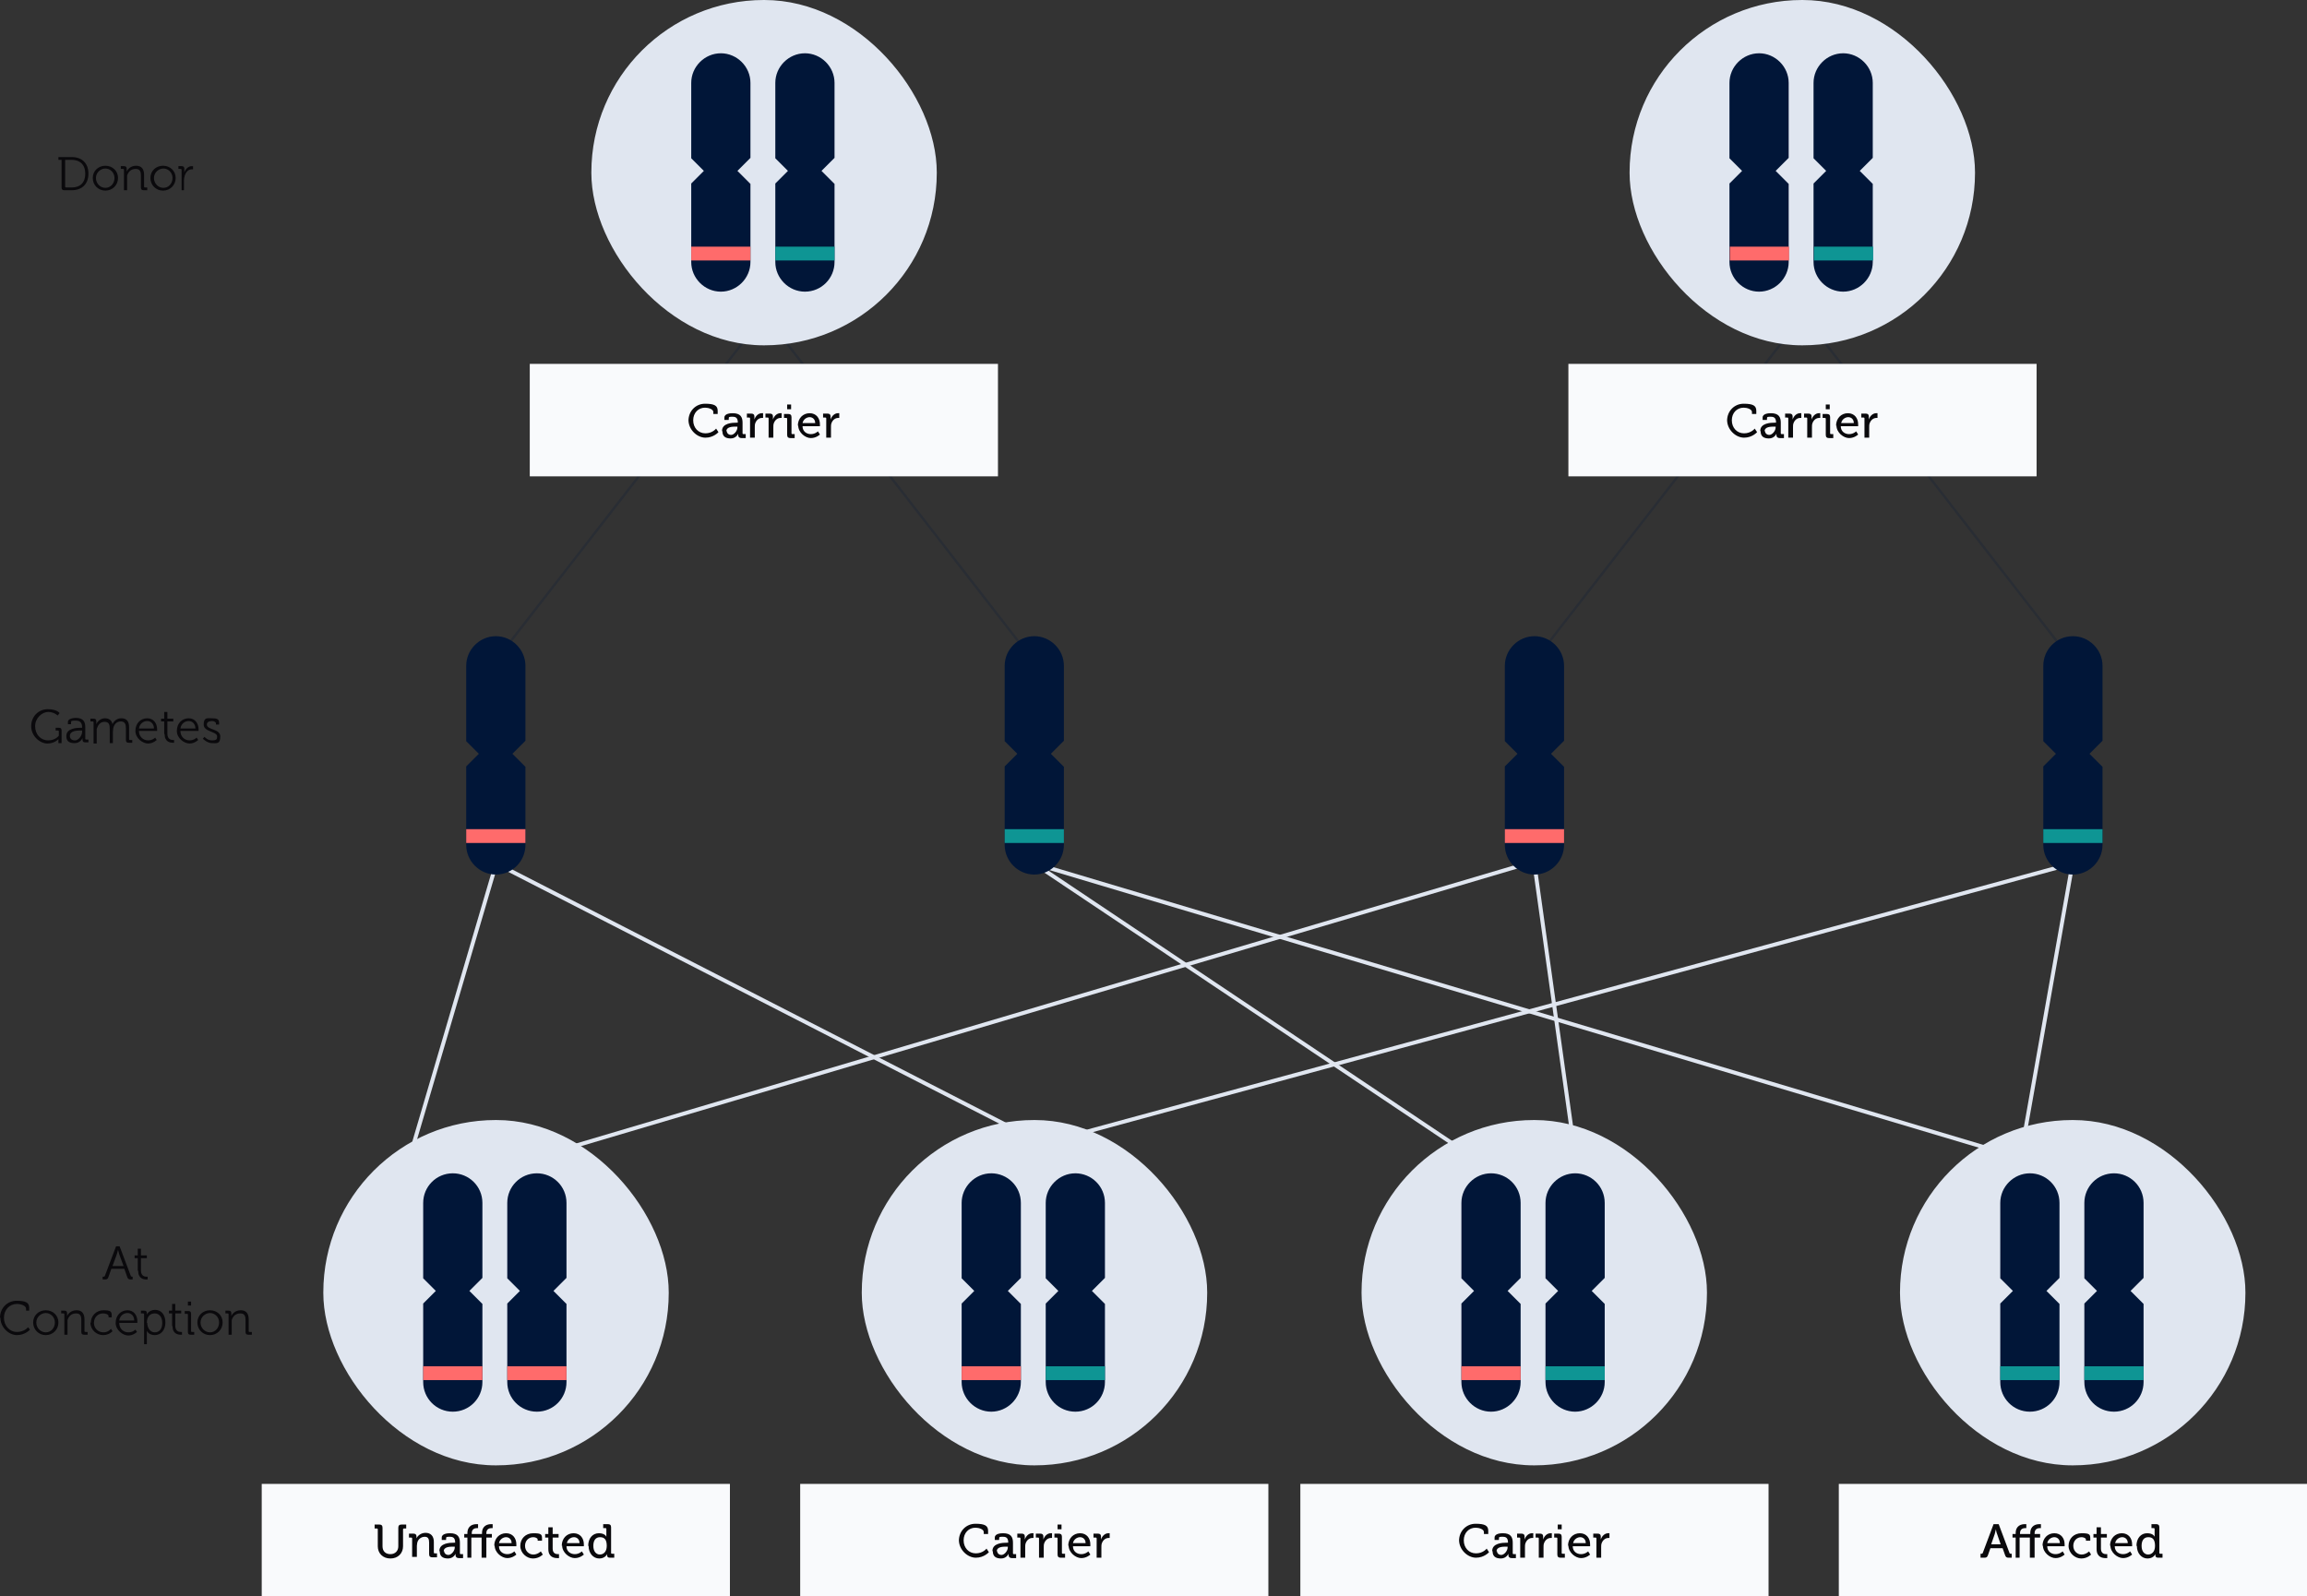 <?xml version="1.0" encoding="UTF-8"?>
<svg xmlns="http://www.w3.org/2000/svg" id="Layer_1" width="584.4" height="404.5" version="1.1" viewBox="0 0 584.4 404.5">
  <rect x="0" y="0" width="584.4" height="404.5" fill="#333333" stroke="none"/>
  <defs>
    <style>
      .st0 {
        fill: #0a090c;
      }

      .st1 {
        stroke: #011638;
        stroke-opacity: .2;
        stroke-width: .6px;
      }

      .st1, .st2 {
        fill: none;
      }

      .st3 {
        fill: #ff6b6b;
      }

      .st4 {
        fill: #f9fafc;
      }

      .st5 {
        fill: #011638;
      }

      .st2 {
        stroke: #e0e6f0;
        stroke-width: 1px;
      }

      .st6 {
        fill: #0e9594;
      }

      .st7 {
        fill: #e0e6f0;
      }
    </style>
  </defs>
  <path class="st2" d="M373.4,293.4l-111.4-74.6,249.7,74.6"></path>
  <path class="st2" d="M268.9,288.5l256.1-69.7-13.2,74.6"></path>
  <path class="st1" d="M193.2,80.3l-68.2,87.8"></path>
  <path class="st1" d="M194.1,80.3l68.2,87.8"></path>
  <rect class="st7" x="149.8" y="0" width="87.5" height="87.5" rx="43.7" ry="43.7"></rect>
  <path class="st5" d="M182.6,13.5c4.1,0,7.5,3.4,7.5,7.5v19l-3.3,3.3,3.3,3.3v19.8c0,4.1-3.4,7.5-7.5,7.5-4.1,0-7.5-3.4-7.5-7.5v-19.9l3.2-3.2-3.2-3.2v-19.1c0-4.1,3.4-7.5,7.5-7.5Z"></path>
  <rect class="st3" x="175.1" y="62.5" width="15" height="3.5"></rect>
  <path class="st5" d="M203.9,13.5c4.1,0,7.5,3.4,7.5,7.5v19l-3.3,3.3,3.3,3.3v19.8c0,4.1-3.3,7.5-7.5,7.5-4.1,0-7.5-3.4-7.5-7.5v-19.9l3.2-3.2-3.2-3.2v-19.1c0-4.1,3.4-7.5,7.5-7.5Z"></path>
  <rect class="st6" x="196.4" y="62.5" width="15" height="3.5"></rect>
  <rect class="st7" x="81.9" y="283.8" width="87.5" height="87.5" rx="43.7" ry="43.7"></rect>
  <path class="st5" d="M114.7,297.3c4.1,0,7.5,3.3,7.5,7.5v19l-3.3,3.3,3.3,3.3v19.8c0,4.1-3.3,7.5-7.5,7.5s-7.5-3.4-7.5-7.5v-19.9l3.2-3.2-3.2-3.2v-19.1c0-4.1,3.3-7.5,7.5-7.5Z"></path>
  <rect class="st3" x="107.2" y="346.2" width="15" height="3.5"></rect>
  <path class="st5" d="M136,297.3c4.1,0,7.5,3.3,7.5,7.5v19l-3.3,3.3,3.3,3.3v19.8c0,4.1-3.3,7.5-7.5,7.5s-7.5-3.4-7.5-7.5v-19.9l3.2-3.2-3.2-3.2v-19.1c0-4.1,3.3-7.5,7.5-7.5Z"></path>
  <rect class="st3" x="128.5" y="346.2" width="15" height="3.5"></rect>
  <rect class="st7" x="344.9" y="283.8" width="87.5" height="87.5" rx="43.7" ry="43.7"></rect>
  <path class="st5" d="M377.7,297.3c4.1,0,7.5,3.3,7.5,7.5v19l-3.3,3.3,3.3,3.3v19.8c0,4.1-3.4,7.5-7.5,7.5s-7.5-3.4-7.5-7.5v-19.9l3.2-3.2-3.2-3.2v-19.1c0-4.1,3.4-7.5,7.5-7.5Z"></path>
  <rect class="st3" x="370.2" y="346.2" width="15" height="3.5"></rect>
  <path class="st5" d="M399,297.3c4.1,0,7.5,3.3,7.5,7.5v19l-3.3,3.3,3.3,3.3v19.8c0,4.1-3.4,7.5-7.5,7.5s-7.5-3.4-7.5-7.5v-19.9l3.2-3.2-3.2-3.2v-19.1c0-4.1,3.4-7.5,7.5-7.5Z"></path>
  <rect class="st6" x="391.5" y="346.2" width="15" height="3.5"></rect>
  <rect class="st7" x="218.3" y="283.8" width="87.5" height="87.5" rx="43.7" ry="43.7"></rect>
  <path class="st5" d="M251.1,297.3c4.1,0,7.5,3.3,7.5,7.5v19l-3.3,3.3,3.3,3.3v19.8c0,4.1-3.4,7.5-7.5,7.5s-7.5-3.4-7.5-7.5v-19.9l3.2-3.2-3.2-3.2v-19.1c0-4.1,3.4-7.5,7.5-7.5Z"></path>
  <rect class="st3" x="243.6" y="346.2" width="15" height="3.5"></rect>
  <path class="st5" d="M272.4,297.3c4.1,0,7.5,3.3,7.5,7.5v19l-3.3,3.3,3.3,3.3v19.8c0,4.1-3.3,7.5-7.5,7.5s-7.5-3.4-7.5-7.5v-19.9l3.2-3.2-3.2-3.2v-19.1c0-4.1,3.4-7.5,7.5-7.5Z"></path>
  <rect class="st6" x="264.9" y="346.2" width="15" height="3.5"></rect>
  <rect class="st7" x="481.3" y="283.8" width="87.5" height="87.5" rx="43.7" ry="43.7"></rect>
  <path class="st5" d="M514.2,297.3c4.1,0,7.5,3.3,7.5,7.5v19l-3.3,3.3,3.3,3.3v19.8c0,4.1-3.3,7.5-7.5,7.5s-7.5-3.4-7.5-7.5v-19.9l3.2-3.2-3.2-3.2v-19.1c0-4.1,3.4-7.5,7.5-7.5Z"></path>
  <rect class="st6" x="506.7" y="346.2" width="15" height="3.5"></rect>
  <path class="st5" d="M535.5,297.3c4.1,0,7.5,3.3,7.5,7.5v19l-3.3,3.3,3.3,3.3v19.8c0,4.1-3.3,7.5-7.5,7.5s-7.5-3.4-7.5-7.5v-19.9l3.2-3.2-3.2-3.2v-19.1c0-4.1,3.3-7.5,7.5-7.5Z"></path>
  <rect class="st6" x="528" y="346.2" width="15" height="3.5"></rect>
  <path class="st1" d="M457.2,80.3l68.2,87.8"></path>
  <path class="st5" d="M262,161.2c4.1,0,7.5,3.4,7.5,7.5v19l-3.3,3.3,3.3,3.3v19.8c0,4.1-3.4,7.5-7.5,7.5s-7.5-3.4-7.5-7.5v-19.9l3.2-3.2-3.2-3.2v-19.1c0-4.1,3.4-7.5,7.5-7.5Z"></path>
  <rect class="st6" x="254.5" y="210.1" width="15" height="3.5"></rect>
  <path class="st5" d="M525.1,161.2c4.1,0,7.5,3.4,7.5,7.5v19l-3.3,3.3,3.3,3.3v19.8c0,4.1-3.4,7.5-7.5,7.5-4.1,0-7.5-3.4-7.5-7.5v-19.9l3.2-3.2-3.2-3.2v-19.1c0-4.1,3.3-7.5,7.5-7.5Z"></path>
  <rect class="st6" x="517.6" y="210.1" width="15" height="3.5"></rect>
  <path class="st2" d="M125.7,218.8l-23.1,78.5"></path>
  <path class="st2" d="M388.6,218.3l-266.4,79"></path>
  <path class="st2" d="M388.6,218.3l10.3,73.6"></path>
  <path class="st2" d="M125.7,218.8l135.9,69.7"></path>
  <path class="st1" d="M456.4,80.3l-68.2,87.8"></path>
  <path class="st5" d="M125.6,161.2c4.1,0,7.5,3.4,7.5,7.5v19l-3.3,3.3,3.3,3.3v19.8c0,4.1-3.3,7.5-7.5,7.5-4.1,0-7.5-3.4-7.5-7.5v-19.9l3.2-3.2-3.2-3.2v-19.1c0-4.1,3.4-7.5,7.5-7.5Z"></path>
  <rect class="st3" x="118.1" y="210.1" width="15" height="3.5"></rect>
  <path class="st5" d="M388.7,161.2c4.1,0,7.5,3.4,7.5,7.5v19l-3.3,3.3,3.3,3.3v19.8c0,4.1-3.4,7.5-7.5,7.5-4.1,0-7.5-3.4-7.5-7.5v-19.9l3.2-3.2-3.2-3.2v-19.1c0-4.1,3.4-7.5,7.5-7.5Z"></path>
  <rect class="st3" x="381.2" y="210.1" width="15" height="3.5"></rect>
  <rect class="st7" x="412.8" y="0" width="87.5" height="87.5" rx="43.7" ry="43.7"></rect>
  <path class="st5" d="M445.6,13.5c4.1,0,7.5,3.4,7.5,7.5v19l-3.3,3.3,3.3,3.3v19.8c0,4.1-3.4,7.5-7.5,7.5-4.1,0-7.5-3.4-7.5-7.5v-19.9l3.2-3.2-3.2-3.2v-19.1c0-4.1,3.4-7.5,7.5-7.5Z"></path>
  <rect class="st3" x="438.2" y="62.5" width="15" height="3.5"></rect>
  <path class="st5" d="M466.9,13.5c4.1,0,7.5,3.4,7.5,7.5v19l-3.3,3.3,3.3,3.3v19.8c0,4.1-3.4,7.5-7.5,7.5-4.1,0-7.5-3.4-7.5-7.5v-19.9l3.2-3.2-3.2-3.2v-19.1c0-4.1,3.4-7.5,7.5-7.5Z"></path>
  <rect class="st6" x="459.5" y="62.5" width="15" height="3.5"></rect>
  <rect class="st4" x="134.2" y="92.2" width="118.6" height="28.5"></rect>
  <path class="st0" d="M174.4,106.6c0-2.4,1.8-4.3,4.2-4.3s3.2.5,3.2,1.8v.8h-1.1v-.5c0-.7-1.2-1.1-2.1-1.1-1.7,0-3,1.3-3,3.2s1.3,3.3,3.1,3.3,2.7-1.2,2.7-1.2l.6.9s-1.2,1.4-3.3,1.4-4.3-2-4.3-4.5ZM182.9,109.2c0-2,2.6-2.1,3.7-2.1h.3c0-1.1-.4-1.5-1.3-1.5s-1,0-1,.5v.3h-1.1v-.6c0-1,1.5-1.1,2.1-1.1,2,0,2.5,1,2.5,2.4v2.6c0,.2,0,.3.3.3h.5v1h-1.1c-.5,0-.8-.3-.8-.7s0-.4,0-.4h0s-.5,1.2-1.9,1.2-2.1-.6-2.1-1.8ZM184.1,109.2c0,.5.4,1,1.1,1s1.6-1,1.6-1.9v-.2h-.3c-.9,0-2.5,0-2.5,1.2ZM190,110.9v-4.8c0-.2,0-.3-.3-.3h-.5v-1h1.1c.5,0,.8.2.8.7v.4c0,.2,0,.4,0,.4h0c.3-.9,1-1.6,1.9-1.6s.3,0,.3,0v1.2s-.2,0-.3,0c-.7,0-1.4.5-1.7,1.4-.1.3-.1.7-.1,1.1v2.5h-1.2ZM194.7,110.9v-4.8c0-.2,0-.3-.3-.3h-.5v-1h1.1c.5,0,.8.2.8.7v.4c0,.2,0,.4,0,.4h0c.3-.9,1-1.6,1.9-1.6s.3,0,.3,0v1.2s-.2,0-.3,0c-.7,0-1.4.5-1.7,1.4-.1.3-.1.7-.1,1.1v2.5h-1.2ZM199.4,103.7v-1.2h1v1.2h-1ZM199.4,110.2v-4c0-.2,0-.3-.3-.3h-.5v-1h1.1c.5,0,.8.2.8.8v4c0,.2,0,.3.3.3h.5v1h-1.1c-.5,0-.8-.2-.8-.8ZM202.1,107.9c0-1.9,1.3-3.2,3-3.2s2.6,1.3,2.6,2.8,0,.5,0,.5h-4.4c0,1.3,1,2,2.1,2s1.8-.7,1.8-.7l.5.8s-.9.9-2.3.9-3.2-1.4-3.2-3.2ZM203.3,107.2h3.2c0-1-.7-1.5-1.4-1.5s-1.6.5-1.8,1.5ZM209.3,110.9v-4.8c0-.2,0-.3-.3-.3h-.5v-1h1.1c.5,0,.8.2.8.7v.4c0,.2,0,.4,0,.4h0c.3-.9,1-1.6,1.9-1.6s.3,0,.3,0v1.2s-.2,0-.3,0c-.7,0-1.4.5-1.7,1.4-.1.3-.1.7-.1,1.1v2.5h-1.2Z"></path>
  <rect class="st4" x="202.7" y="376" width="118.6" height="28.5"></rect>
  <path class="st0" d="M242.9,390.4c0-2.4,1.8-4.3,4.2-4.3s3.2.5,3.2,1.8v.8h-1.1v-.5c0-.7-1.2-1.1-2.1-1.1-1.7,0-3,1.3-3,3.2s1.3,3.3,3.1,3.3,2.7-1.2,2.7-1.2l.6.9s-1.2,1.4-3.3,1.4-4.3-2-4.3-4.5ZM251.4,393c0-2,2.6-2.1,3.7-2.1h.3c0-1.1-.4-1.5-1.3-1.5s-1,0-1,.5v.3h-1.1v-.6c0-1,1.5-1.1,2.1-1.1,2,0,2.5,1,2.5,2.4v2.6c0,.2,0,.3.3.3h.5v1h-1.1c-.5,0-.8-.3-.8-.7s0-.4,0-.4h0s-.5,1.2-1.9,1.2-2.1-.6-2.1-1.8ZM252.6,393c0,.5.4,1,1.1,1s1.6-1,1.6-1.9v-.2h-.3c-.9,0-2.5,0-2.5,1.2ZM258.5,394.7v-4.8c0-.2,0-.3-.3-.3h-.5v-1h1.1c.5,0,.8.2.8.7v.4c0,.2,0,.4,0,.4h0c.3-.9,1-1.6,1.9-1.6s.3,0,.3,0v1.2s-.2,0-.3,0c-.7,0-1.4.5-1.7,1.4-.1.3-.1.7-.1,1.1v2.5h-1.2ZM263.2,394.7v-4.8c0-.2,0-.3-.3-.3h-.5v-1h1.1c.5,0,.8.2.8.7v.4c0,.2,0,.4,0,.4h0c.3-.9,1-1.6,1.9-1.6s.3,0,.3,0v1.2s-.2,0-.3,0c-.7,0-1.4.5-1.7,1.4-.1.3-.1.7-.1,1.1v2.5h-1.2ZM267.9,387.5v-1.2h1v1.2h-1ZM267.9,393.9v-4c0-.2,0-.3-.3-.3h-.5v-1h1.1c.5,0,.8.2.8.8v4c0,.2,0,.3.3.3h.5v1h-1.1c-.5,0-.8-.2-.8-.8ZM270.6,391.7c0-1.9,1.3-3.2,3-3.2s2.6,1.3,2.6,2.8,0,.5,0,.5h-4.4c0,1.3,1,2,2.1,2s1.8-.7,1.8-.7l.5.8s-.9.9-2.3.9-3.2-1.4-3.2-3.2ZM271.8,391h3.2c0-1-.7-1.5-1.4-1.5s-1.6.5-1.8,1.5ZM277.8,394.7v-4.8c0-.2,0-.3-.3-.3h-.5v-1h1.1c.5,0,.8.2.8.7v.4c0,.2,0,.4,0,.4h0c.3-.9,1-1.6,1.9-1.6s.3,0,.3,0v1.2s-.2,0-.3,0c-.7,0-1.4.5-1.7,1.4-.1.3-.1.7-.1,1.1v2.5h-1.2Z"></path>
  <rect class="st4" x="329.4" y="376" width="118.6" height="28.5"></rect>
  <path class="st0" d="M369.6,390.4c0-2.4,1.8-4.3,4.2-4.3s3.2.5,3.2,1.8v.8h-1.1v-.5c0-.7-1.2-1.1-2.1-1.1-1.7,0-3,1.3-3,3.2s1.3,3.3,3.1,3.3,2.7-1.2,2.7-1.2l.6.9s-1.2,1.4-3.3,1.4-4.3-2-4.3-4.5ZM378,393c0-2,2.6-2.1,3.7-2.1h.3c0-1.1-.4-1.5-1.3-1.5s-1,0-1,.5v.3h-1.1v-.6c0-1,1.5-1.1,2.1-1.1,2,0,2.5,1,2.5,2.4v2.6c0,.2,0,.3.3.3h.5v1h-1.1c-.5,0-.8-.3-.8-.7s0-.4,0-.4h0s-.5,1.2-1.9,1.2-2.1-.6-2.1-1.8ZM379.2,393c0,.5.4,1,1.1,1s1.6-1,1.6-1.9v-.2h-.3c-.9,0-2.5,0-2.5,1.2ZM385.1,394.7v-4.8c0-.2,0-.3-.3-.3h-.5v-1h1.1c.5,0,.8.2.8.7v.4c0,.2,0,.4,0,.4h0c.3-.9,1-1.6,1.9-1.6s.3,0,.3,0v1.2s-.2,0-.3,0c-.7,0-1.4.5-1.7,1.4-.1.3-.1.7-.1,1.1v2.5h-1.2ZM389.8,394.7v-4.8c0-.2,0-.3-.3-.3h-.5v-1h1.1c.5,0,.8.2.8.7v.4c0,.2,0,.4,0,.4h0c.3-.9,1-1.6,1.9-1.6s.3,0,.3,0v1.2s-.2,0-.3,0c-.7,0-1.4.5-1.7,1.4-.1.3-.1.7-.1,1.1v2.5h-1.2ZM394.6,387.5v-1.2h1v1.2h-1ZM394.5,393.9v-4c0-.2,0-.3-.3-.3h-.5v-1h1.1c.5,0,.8.2.8.8v4c0,.2,0,.3.3.3h.5v1h-1.1c-.5,0-.8-.2-.8-.8ZM397.2,391.7c0-1.9,1.3-3.2,3-3.2s2.6,1.3,2.6,2.8,0,.5,0,.5h-4.4c0,1.3,1,2,2.1,2s1.8-.7,1.8-.7l.5.8s-.9.9-2.3.9-3.2-1.4-3.2-3.2ZM398.5,391h3.2c0-1-.7-1.5-1.4-1.5s-1.6.5-1.8,1.5ZM404.4,394.7v-4.8c0-.2,0-.3-.3-.3h-.5v-1h1.1c.5,0,.8.2.8.7v.4c0,.2,0,.4,0,.4h0c.3-.9,1-1.6,1.9-1.6s.3,0,.3,0v1.2s-.2,0-.3,0c-.7,0-1.4.5-1.7,1.4-.1.3-.1.7-.1,1.1v2.5h-1.2Z"></path>
  <rect class="st4" x="465.8" y="376" width="118.6" height="28.5"></rect>
  <path class="st0" d="M501.7,394.7v-1h.2c.2,0,.3,0,.4-.3l2.7-7.2h1.3l2.7,7.2c0,.2.2.3.4.3h.2v1h-.7c-.6,0-.8-.1-1-.7l-.6-1.7h-3.1l-.6,1.7c-.2.6-.4.7-1,.7h-.7ZM504.3,391.3h2.5l-.9-2.6c-.2-.4-.3-1.2-.3-1.2h0s-.2.7-.3,1.2l-.9,2.6ZM510.6,394.7v-5.1h-.8v-.9h.8v-.2c0-2,1.5-2.3,2.3-2.3s.4,0,.4,0v1s-.1,0-.3,0c-.5,0-1.3.2-1.3,1.3v.2h2.6v-.2c0-2,1.5-2.3,2.3-2.3s.4,0,.4,0v1s-.1,0-.3,0c-.5,0-1.3.2-1.3,1.3v.2h1.4v.9h-1.4v5.1h-1.2v-5.1h-2.6v5.1h-1.2ZM517.4,391.7c0-1.9,1.3-3.2,3-3.2s2.6,1.3,2.6,2.8,0,.5,0,.5h-4.4c0,1.3,1,2,2.1,2s1.8-.7,1.8-.7l.5.8s-.9.9-2.3.9-3.2-1.4-3.2-3.2ZM518.6,391h3.2c0-1-.7-1.5-1.4-1.5s-1.6.5-1.8,1.5ZM524,391.7c0-1.8,1.3-3.2,3.3-3.2s2.2.3,2.2,1.3v.6h-1.1v-.3c0-.4-.7-.6-1.1-.6-1.2,0-2.1.9-2.1,2.2s1,2.2,2.1,2.2,1.9-.8,1.9-.8l.5.8s-.9,1-2.5,1-3.2-1.4-3.2-3.2ZM531.1,392.5v-2.9h-.8v-.9h.8v-1.7h1.1v1.7h1.5v.9h-1.5v2.8c0,1.2.8,1.4,1.3,1.4s.3,0,.3,0v1s-.2,0-.4,0c-.8,0-2.3-.2-2.3-2.3ZM534.5,391.7c0-1.9,1.3-3.2,3-3.2s2.6,1.3,2.6,2.8,0,.5,0,.5h-4.4c0,1.3,1,2,2.1,2s1.8-.7,1.8-.7l.5.8s-.9.9-2.3.9-3.2-1.4-3.2-3.2ZM535.8,391h3.2c0-1-.7-1.5-1.4-1.5s-1.6.5-1.8,1.5ZM541.2,391.7c0-1.9,1.1-3.2,2.7-3.2s1.9.9,1.9.9h0s0-.2,0-.4v-1.5c0-.2,0-.3-.3-.3h-.5v-1h1.2c.5,0,.8.2.8.8v6.4c0,.2,0,.3.3.3h.5v1h-1.1c-.5,0-.7-.2-.7-.6s0-.3,0-.3h0s-.5,1.1-2,1.1-2.7-1.3-2.7-3.2ZM544.1,393.9c.9,0,1.8-.6,1.8-2.2s-.6-2.2-1.7-2.2-1.7.8-1.7,2.2.7,2.2,1.7,2.2Z"></path>
  <rect class="st4" x="66.3" y="376" width="118.6" height="28.5"></rect>
  <path class="st0" d="M95.7,391.8v-4.2c0-.2,0-.3-.3-.3h-.5v-1h1.2c.5,0,.8.2.8.8v4.7c0,1.3.8,2,2,2s2-.8,2-2v-4.7c0-.5.2-.8.8-.8h1.2v1h-.5c-.2,0-.3,0-.3.3v4.2c0,1.8-1.3,3.1-3.2,3.1s-3.2-1.3-3.2-3.1ZM104.4,394.7v-4.8c0-.2,0-.3-.3-.3h-.5v-1h1.1c.5,0,.8.2.8.7v.2c0,.2,0,.3,0,.3h0c.2-.5,1-1.4,2.3-1.4s2.1.8,2.1,2.3v2.6c0,.2,0,.3.3.3h.5v1h-1.2c-.5,0-.8-.2-.8-.8v-2.9c0-.9-.2-1.5-1.1-1.5s-1.7.6-1.9,1.5c0,.2-.1.5-.1.8v2.8h-1.2ZM111.3,393c0-2,2.6-2.1,3.7-2.1h.3c0-1.1-.4-1.5-1.3-1.5s-1,0-1,.5v.3h-1.1v-.6c0-1,1.5-1.1,2.1-1.1,2,0,2.5,1,2.5,2.4v2.6c0,.2,0,.3.3.3h.5v1h-1.1c-.5,0-.8-.3-.8-.7s0-.4,0-.4h0s-.5,1.2-1.9,1.2-2.1-.6-2.1-1.8ZM112.5,393c0,.5.4,1,1.1,1s1.6-1,1.6-1.9v-.2h-.3c-.9,0-2.5,0-2.5,1.2ZM118.4,394.7v-5.1h-.8v-.9h.8v-.2c0-2,1.5-2.3,2.3-2.3s.4,0,.4,0v1s-.1,0-.3,0c-.5,0-1.3.2-1.3,1.3v.2h2.6v-.2c0-2,1.5-2.3,2.3-2.3s.4,0,.4,0v1s-.1,0-.3,0c-.5,0-1.3.2-1.3,1.3v.2h1.4v.9h-1.4v5.1h-1.2v-5.1h-2.6v5.1h-1.2ZM125.2,391.7c0-1.9,1.3-3.2,3-3.2s2.6,1.3,2.6,2.8,0,.5,0,.5h-4.4c0,1.3,1,2,2.1,2s1.8-.7,1.8-.7l.5.8s-.9.9-2.3.9-3.2-1.4-3.2-3.2ZM126.4,391h3.2c0-1-.7-1.5-1.4-1.5s-1.6.5-1.8,1.5ZM131.8,391.7c0-1.8,1.3-3.2,3.3-3.2s2.2.3,2.2,1.3v.6h-1.1v-.3c0-.4-.7-.6-1.1-.6-1.2,0-2.1.9-2.1,2.2s1,2.2,2.1,2.2,1.9-.8,1.9-.8l.5.8s-.9,1-2.5,1-3.2-1.4-3.2-3.2ZM138.9,392.5v-2.9h-.8v-.9h.8v-1.7h1.1v1.7h1.5v.9h-1.5v2.8c0,1.2.8,1.4,1.3,1.4s.3,0,.3,0v1s-.2,0-.4,0c-.8,0-2.3-.2-2.3-2.3ZM142.3,391.7c0-1.9,1.3-3.2,3-3.2s2.6,1.3,2.6,2.8,0,.5,0,.5h-4.4c0,1.3,1,2,2.1,2s1.8-.7,1.8-.7l.5.8s-.9.9-2.3.9-3.2-1.4-3.2-3.2ZM143.6,391h3.2c0-1-.7-1.5-1.4-1.5s-1.6.5-1.8,1.5ZM149,391.7c0-1.9,1.1-3.2,2.7-3.2s1.9.9,1.9.9h0s0-.2,0-.4v-1.5c0-.2,0-.3-.3-.3h-.5v-1h1.2c.5,0,.8.2.8.8v6.4c0,.2,0,.3.3.3h.5v1h-1.1c-.5,0-.7-.2-.7-.6s0-.3,0-.3h0s-.5,1.1-2,1.1-2.7-1.3-2.7-3.2ZM151.9,393.9c.9,0,1.8-.6,1.8-2.2s-.6-2.2-1.7-2.2-1.7.8-1.7,2.2.7,2.2,1.7,2.2Z"></path>
  <rect class="st4" x="397.3" y="92.2" width="118.6" height="28.5"></rect>
  <path class="st0" d="M437.5,106.6c0-2.4,1.8-4.3,4.2-4.3s3.2.5,3.2,1.8v.8h-1.1v-.5c0-.7-1.2-1.1-2.1-1.1-1.7,0-3,1.3-3,3.2s1.3,3.3,3.1,3.3,2.7-1.2,2.7-1.2l.6.9s-1.2,1.4-3.3,1.4-4.3-2-4.3-4.5ZM445.9,109.2c0-2,2.6-2.1,3.7-2.1h.3c0-1.1-.4-1.5-1.3-1.5s-1,0-1,.5v.3h-1.1v-.6c0-1,1.5-1.1,2.1-1.1,2,0,2.5,1,2.5,2.4v2.6c0,.2,0,.3.3.3h.5v1h-1.1c-.5,0-.8-.3-.8-.7s0-.4,0-.4h0s-.5,1.2-1.9,1.2-2.1-.6-2.1-1.8ZM447.1,109.2c0,.5.4,1,1.1,1s1.6-1,1.6-1.9v-.2h-.3c-.9,0-2.5,0-2.5,1.2ZM453,110.9v-4.8c0-.2,0-.3-.3-.3h-.5v-1h1.1c.5,0,.8.2.8.7v.4c0,.2,0,.4,0,.4h0c.3-.9,1-1.6,1.9-1.6s.3,0,.3,0v1.2s-.2,0-.3,0c-.7,0-1.4.5-1.7,1.4-.1.3-.1.7-.1,1.1v2.5h-1.2ZM457.8,110.9v-4.8c0-.2,0-.3-.3-.3h-.5v-1h1.1c.5,0,.8.2.8.7v.4c0,.2,0,.4,0,.4h0c.3-.9,1-1.6,1.9-1.6s.3,0,.3,0v1.2s-.2,0-.3,0c-.7,0-1.4.5-1.7,1.4-.1.3-.1.7-.1,1.1v2.5h-1.2ZM462.5,103.7v-1.2h1v1.2h-1ZM462.5,110.2v-4c0-.2,0-.3-.3-.3h-.5v-1h1.1c.5,0,.8.2.8.8v4c0,.2,0,.3.3.3h.5v1h-1.1c-.5,0-.8-.2-.8-.8ZM465.1,107.9c0-1.9,1.3-3.2,3-3.2s2.6,1.3,2.6,2.8,0,.5,0,.5h-4.4c0,1.3,1,2,2.1,2s1.8-.7,1.8-.7l.5.8s-.9.9-2.3.9-3.2-1.4-3.2-3.2ZM466.4,107.2h3.2c0-1-.7-1.5-1.4-1.5s-1.6.5-1.8,1.5ZM472.3,110.9v-4.8c0-.2,0-.3-.3-.3h-.5v-1h1.1c.5,0,.8.2.8.7v.4c0,.2,0,.4,0,.4h0c.3-.9,1-1.6,1.9-1.6s.3,0,.3,0v1.2s-.2,0-.3,0c-.7,0-1.4.5-1.7,1.4-.1.3-.1.7-.1,1.1v2.5h-1.2Z"></path>
  <path class="st0" d="M26,324.2v-.7h.2c.2,0,.3,0,.4-.3l2.8-7.4h.9l2.8,7.4c0,.2.2.3.4.3h.1v.7h-.4c-.6,0-.8-.1-1-.7l-.7-2h-3.3l-.7,2c-.2.6-.4.7-1,.7h-.4ZM28.4,320.8h2.9l-1.1-3c-.1-.4-.3-1.1-.3-1.1h0s-.2.7-.3,1.1l-1.1,3ZM34.9,322v-3.2h-.8v-.7h.8v-1.7h.8v1.7h1.5v.7h-1.5v3.1c0,1.4.9,1.6,1.4,1.6s.3,0,.3,0v.7s-.1,0-.3,0c-.7,0-2.1-.2-2.1-2.2ZM0,333.9c0-2.4,1.8-4.3,4.2-4.3s3.2.5,3.2,1.8v.7h-.8v-.5c0-.8-1.4-1.2-2.3-1.2-1.9,0-3.3,1.5-3.3,3.5s1.4,3.6,3.3,3.6,2.8-1.2,2.8-1.2l.5.6s-1.2,1.4-3.3,1.4-4.2-2-4.2-4.4ZM8.4,335.1c0-1.8,1.4-3.1,3.2-3.1s3.2,1.3,3.2,3.1-1.4,3.2-3.2,3.2-3.2-1.4-3.2-3.2ZM9.2,335.1c0,1.4,1.1,2.5,2.4,2.5s2.3-1.1,2.3-2.5-1.1-2.4-2.3-2.4-2.4,1-2.4,2.4ZM16.3,338.2v-5.1c0-.2,0-.3-.3-.3h-.5v-.7h.8c.5,0,.7.2.7.7v.3c0,.2,0,.4,0,.4h0c.2-.6,1-1.5,2.4-1.5s2,.9,2,2.3v2.9c0,.2,0,.3.3.3h.5v.7h-.9c-.5,0-.7-.2-.7-.7v-2.9c0-.9-.1-1.8-1.3-1.8s-1.9.7-2.2,1.7c0,.3,0,.5,0,.8v2.9h-.8ZM23,335.2c0-1.8,1.4-3.2,3.2-3.2s2.1.3,2.1,1.3v.5h-.8v-.3c0-.5-.9-.7-1.4-.7-1.3,0-2.3,1-2.3,2.4s1.1,2.4,2.4,2.4,1.9-.9,1.9-.9l.4.6s-.8,1-2.4,1-3.2-1.3-3.2-3.2ZM29.3,335.2c0-2,1.4-3.2,3-3.2s2.5,1.3,2.5,2.8,0,.4,0,.4h-4.6c0,1.5,1.1,2.4,2.3,2.4s1.8-.7,1.8-.7l.4.6s-.9.9-2.2.9-3.2-1.3-3.2-3.2ZM30.2,334.6h3.8c0-1.2-.8-1.9-1.7-1.9s-1.9.6-2.1,1.9ZM36.5,340.6v-7.5c0-.2,0-.3-.3-.3h-.5v-.7h.8c.5,0,.7.2.7.6s0,.4,0,.4h0s.5-1.2,2.1-1.2,2.6,1.3,2.6,3.2-1.1,3.2-2.7,3.2-2-1.1-2-1.1h0s0,.2,0,.5v2.9h-.8ZM37.3,335.2c0,1.2.7,2.4,1.9,2.4s1.9-.9,1.9-2.4-.8-2.4-1.9-2.4-2,.7-2,2.4ZM43.6,336v-3.2h-.8v-.7h.8v-1.7h.8v1.7h1.5v.7h-1.5v3.1c0,1.4.9,1.6,1.4,1.6s.3,0,.3,0v.7s-.1,0-.3,0c-.7,0-2.1-.2-2.1-2.2ZM47.6,330.8v-1h.8v1h-.8ZM47.6,337.5v-4.3c0-.2,0-.3-.3-.3h-.5v-.7h.9c.5,0,.7.2.7.7v4.3c0,.2,0,.3.3.3h.5v.7h-.9c-.5,0-.7-.2-.7-.7ZM50,335.1c0-1.8,1.4-3.1,3.2-3.1s3.2,1.3,3.2,3.1-1.4,3.2-3.2,3.2-3.2-1.4-3.2-3.2ZM50.8,335.1c0,1.4,1.1,2.5,2.4,2.5s2.3-1.1,2.3-2.5-1.1-2.4-2.3-2.4-2.4,1-2.4,2.4ZM57.9,338.2v-5.1c0-.2,0-.3-.3-.3h-.5v-.7h.8c.5,0,.7.2.7.7v.3c0,.2,0,.4,0,.4h0c.2-.6,1-1.5,2.4-1.5s2,.9,2,2.3v2.9c0,.2,0,.3.3.3h.5v.7h-.9c-.5,0-.7-.2-.7-.7v-2.9c0-.9-.1-1.8-1.3-1.8s-1.9.7-2.2,1.7c0,.3,0,.5,0,.8v2.9h-.8Z"></path>
  <path class="st0" d="M7.9,184c0-2.4,1.8-4.3,4.2-4.3s3,1,3,1l-.5.6s-.9-.9-2.4-.9-3.3,1.5-3.3,3.6,1.4,3.6,3.3,3.6,2.7-1.2,2.7-1.2v-1c0-.2,0-.3-.3-.3h-.5v-.7h.8c.5,0,.7.2.7.7v3.2h-.8v-.6c0-.2,0-.4,0-.4h0s-1,1.1-2.8,1.1-4.1-1.8-4.1-4.4ZM16.8,186.5c0-2,2.7-2.1,3.7-2.1h.3c0-1.3-.5-1.8-1.6-1.8s-1.2,0-1.2.5v.4h-.8v-.6c0-.8,1.4-1,2-1,1.9,0,2.4,1,2.4,2.3v2.9c0,.2,0,.3.3.3h.5v.7h-.8c-.5,0-.7-.2-.7-.7s0-.4,0-.4h0s-.5,1.3-2,1.3-2.1-.6-2.1-1.8ZM17.7,186.5c0,.6.4,1.1,1.3,1.1s1.8-1.2,1.8-2.2v-.3h-.3c-.9,0-2.8,0-2.8,1.4ZM23.7,188.2v-5.1c0-.2,0-.3-.3-.3h-.5v-.7h.8c.5,0,.7.2.7.7v.3c0,.2,0,.4,0,.4h0c.3-.8,1.2-1.5,2.2-1.5s1.7.5,1.9,1.5h0c.3-.8,1.2-1.5,2.2-1.5,1.5,0,2,.9,2,2.3v2.9c0,.2,0,.3.3.3h.5v.7h-.9c-.5,0-.7-.2-.7-.7v-2.9c0-1-.2-1.8-1.3-1.8s-1.7.8-1.9,1.7c0,.3-.1.6-.1.9v2.9h-.8v-3.6c0-.9-.1-1.8-1.3-1.8s-1.7.9-2,1.8c0,.3,0,.5,0,.8v2.9h-.8ZM34.3,185.2c0-2,1.4-3.2,3-3.2s2.5,1.3,2.5,2.8,0,.4,0,.4h-4.6c0,1.5,1.1,2.4,2.3,2.4s1.8-.7,1.8-.7l.4.6s-.9.9-2.2.9-3.2-1.3-3.2-3.2ZM35.2,184.6h3.8c0-1.2-.8-1.9-1.7-1.9s-1.9.6-2.1,1.9ZM41.6,186v-3.2h-.8v-.7h.8v-1.7h.8v1.7h1.5v.7h-1.5v3.1c0,1.4.9,1.6,1.4,1.6s.3,0,.3,0v.7s-.1,0-.3,0c-.7,0-2.1-.2-2.1-2.2ZM44.8,185.2c0-2,1.4-3.2,3-3.2s2.5,1.3,2.5,2.8,0,.4,0,.4h-4.6c0,1.5,1.1,2.4,2.3,2.4s1.8-.7,1.8-.7l.4.6s-.9.9-2.2.9-3.2-1.3-3.2-3.2ZM45.7,184.6h3.8c0-1.2-.8-1.9-1.7-1.9s-1.9.6-2.1,1.9ZM51.3,187.3l.5-.6s.7.9,1.9.9,1.3-.3,1.3-1c0-1.3-3.4-1.1-3.4-3s.9-1.6,2.1-1.6,1.8.2,1.8,1.1v.5h-.8v-.3c0-.4-.6-.6-1-.6-.8,0-1.3.3-1.3.9,0,1.4,3.4,1,3.4,3s-.9,1.7-2.1,1.7-2.3-1.1-2.3-1.1Z"></path>
  <path class="st0" d="M15.6,47.5v-7h-.8v-.7h3.4c2.5,0,4.2,1.5,4.2,4.2s-1.7,4.2-4.2,4.2h-1.9c-.5,0-.7-.2-.7-.7ZM16.5,47.2c0,.2,0,.3.3.3h1.4c2.1,0,3.4-1.2,3.4-3.5s-1.4-3.5-3.4-3.5h-1.7v6.7ZM23.5,45.1c0-1.8,1.4-3.1,3.2-3.1s3.2,1.3,3.2,3.1-1.4,3.2-3.2,3.2-3.2-1.4-3.2-3.2ZM24.3,45.1c0,1.4,1.1,2.5,2.4,2.5s2.3-1.1,2.3-2.5-1.1-2.4-2.3-2.4-2.4,1-2.4,2.4ZM31.4,48.2v-5.1c0-.2,0-.3-.3-.3h-.5v-.7h.8c.5,0,.7.2.7.7v.3c0,.2,0,.4,0,.4h0c.2-.6,1-1.5,2.4-1.5s2,.9,2,2.3v2.9c0,.2,0,.3.3.3h.5v.7h-.9c-.5,0-.7-.2-.7-.7v-2.9c0-.9-.1-1.8-1.3-1.8s-1.9.7-2.2,1.7c0,.3,0,.5,0,.8v2.9h-.8ZM38.1,45.1c0-1.8,1.4-3.1,3.2-3.1s3.2,1.3,3.2,3.1-1.4,3.2-3.2,3.2-3.2-1.4-3.2-3.2ZM39,45.1c0,1.4,1.1,2.5,2.4,2.5s2.3-1.1,2.3-2.5-1.1-2.4-2.3-2.4-2.4,1-2.4,2.4ZM46,48.2v-5.1c0-.2,0-.3-.3-.3h-.5v-.7h.8c.5,0,.7.2.7.7v.4c0,.3,0,.5,0,.5h0c.3-.9,1-1.6,1.9-1.6s.3,0,.3,0v.8s-.1,0-.3,0c-.9,0-1.5.7-1.8,1.6-.1.4-.2.8-.2,1.2v2.5h-.8Z"></path>
</svg>
